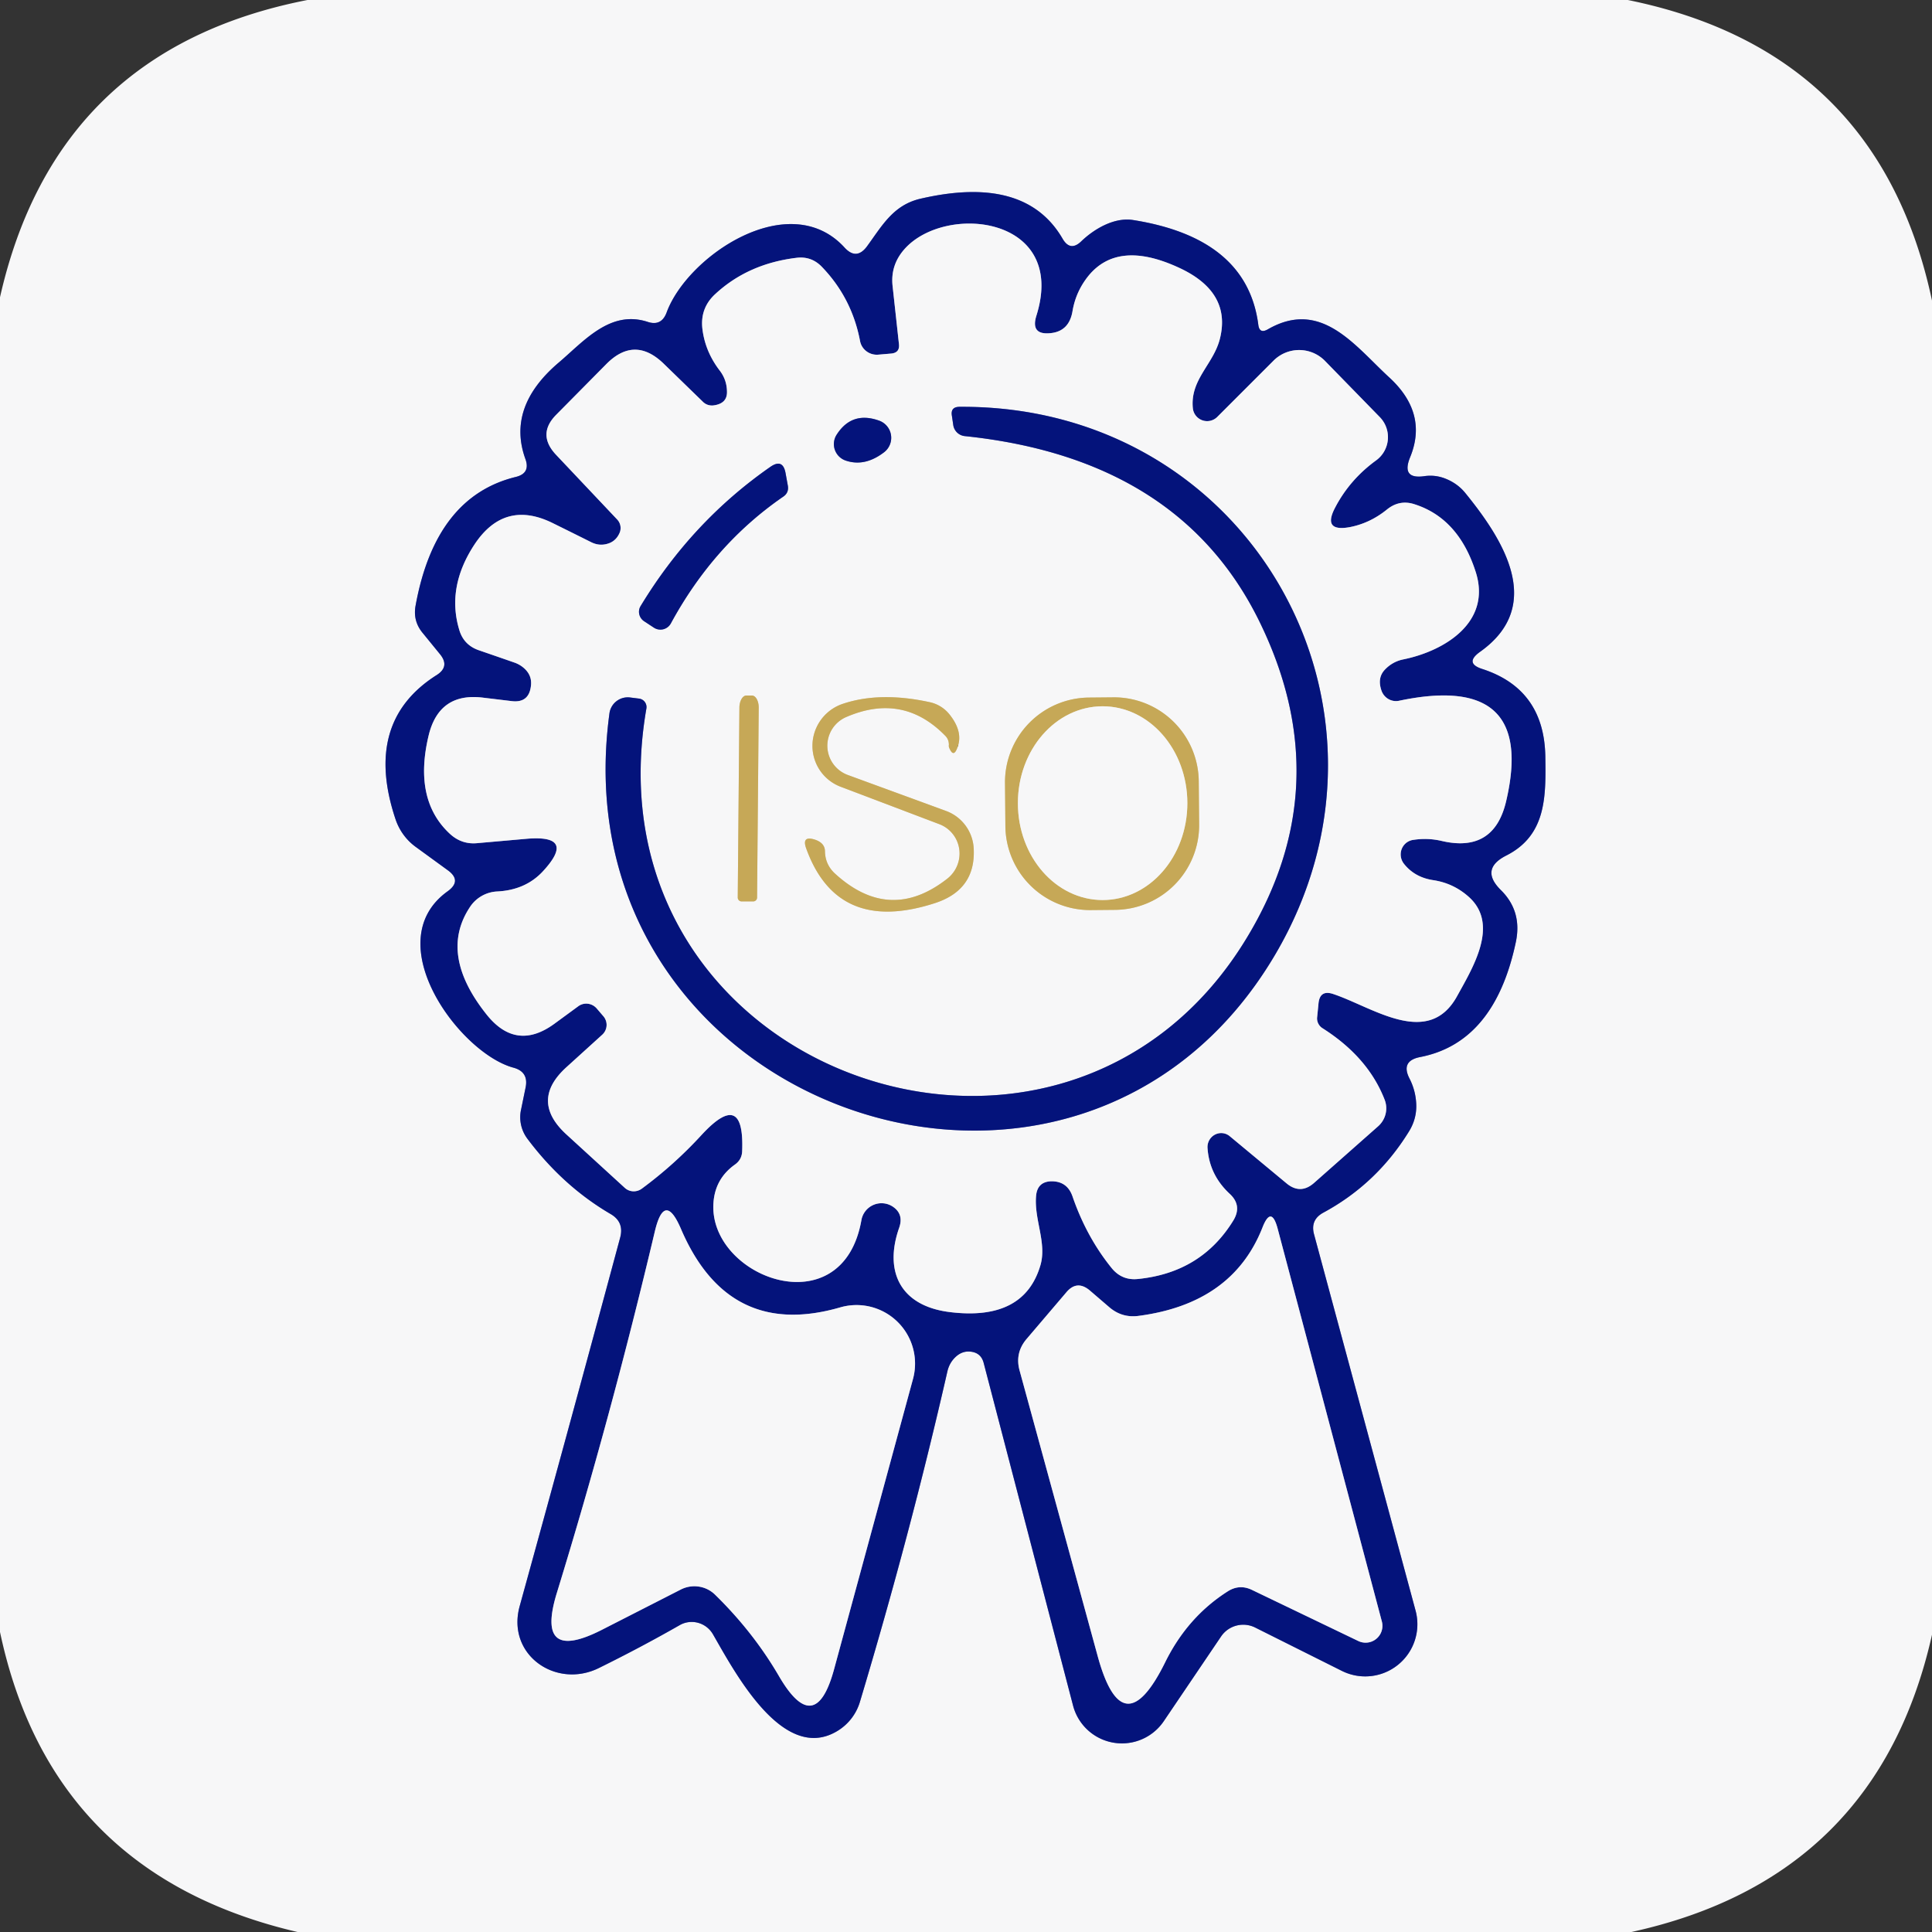 <svg xmlns="http://www.w3.org/2000/svg" viewBox="0.00 0.00 70.00 70.00"><rect x="0.00" y="0.00" width="70.00" height="70.00" fill="#333333" stroke="none"/><g stroke-width="2.00" fill="none" stroke-linecap="butt"><path stroke="#7e85ba" d="  M 53.62 23.62  C 56.01 21.93 54.44 19.52 53.08 17.85  Q 52.79 17.50 52.34 17.33  Q 51.99 17.20 51.62 17.25  Q 50.76 17.38 51.09 16.57  Q 51.75 14.97 50.33 13.67  C 49.08 12.52 47.87 10.82 45.94 11.93  Q 45.63 12.11 45.59 11.76  Q 45.18 8.62 41.04 7.97  C 40.37 7.87 39.65 8.29 39.18 8.74  Q 38.78 9.13 38.50 8.65  Q 37.15 6.32 33.35 7.20  C 32.36 7.43 31.96 8.18 31.41 8.93  Q 31.03 9.44 30.60 8.97  C 28.60 6.78 24.90 9.27 24.15 11.33  Q 23.96 11.83 23.46 11.66  C 22.10 11.22 21.15 12.37 20.24 13.14  Q 18.35 14.75 19.04 16.64  Q 19.22 17.15 18.69 17.28  Q 15.78 17.99 15.06 21.93  Q 14.95 22.50 15.32 22.94  L 15.94 23.70  Q 16.31 24.15 15.82 24.46  Q 13.15 26.15 14.33 29.68  A 2.06 2.00 -82.1 0 0 15.07 30.69  L 16.21 31.52  Q 16.76 31.91 16.21 32.30  C 13.68 34.13 16.64 38.14 18.59 38.68  Q 19.17 38.83 19.04 39.42  L 18.88 40.20  A 1.30 1.29 33.1 0 0 19.11 41.26  Q 20.40 42.98 22.13 43.99  Q 22.62 44.28 22.47 44.84  Q 20.68 51.49 18.83 58.19  C 18.34 59.96 20.15 61.21 21.71 60.43  Q 23.23 59.68 24.63 58.88  A 0.89 0.88 60.2 0 1 25.83 59.21  C 26.60 60.54 28.34 63.87 30.30 62.74  A 1.85 1.85 0.0 0 0 31.16 61.65  Q 32.99 55.55 34.33 49.67  Q 34.41 49.35 34.65 49.14  Q 34.87 48.95 35.14 48.97  Q 35.54 49.00 35.64 49.38  L 38.88 61.80  A 1.83 1.83 0.0 0 0 42.16 62.37  L 44.25 59.28  A 0.97 0.97 0.0 0 1 45.48 58.97  L 48.62 60.54  A 1.89 1.89 0.0 0 0 51.29 58.36  L 47.61 44.72  Q 47.47 44.20 47.94 43.94  Q 49.87 42.90 51.04 41.01  Q 51.35 40.52 51.31 39.95  Q 51.28 39.49 51.07 39.08  Q 50.74 38.44 51.45 38.30  Q 54.15 37.78 54.92 34.14  Q 55.16 33.02 54.38 32.25  Q 53.61 31.49 54.57 31.00  C 56.04 30.26 56.01 28.84 55.99 27.41  Q 55.95 24.97 53.71 24.24  Q 53.05 24.03 53.62 23.62"></path><path stroke="#7e85ba" d="  M 50.06 25.04  Q 49.89 24.57 50.17 24.27  Q 50.45 23.97 50.85 23.89  C 52.32 23.59 54.05 22.56 53.47 20.73  Q 52.85 18.78 51.25 18.27  Q 50.70 18.09 50.24 18.47  Q 49.63 18.96 48.90 19.10  Q 47.90 19.28 48.38 18.38  Q 48.91 17.37 49.86 16.68  A 1.04 1.04 0.0 0 0 50.00 15.12  L 48.01 13.08  A 1.31 1.31 0.0 0 0 46.14 13.07  L 44.10 15.11  A 0.52 0.52 0.0 0 1 43.22 14.80  C 43.11 13.75 43.97 13.20 44.20 12.27  Q 44.63 10.55 42.65 9.67  Q 40.50 8.70 39.44 9.99  Q 38.98 10.56 38.86 11.27  Q 38.74 12.00 38.07 12.07  Q 37.33 12.15 37.55 11.44  C 38.69 7.81 34.21 7.35 32.75 9.05  Q 32.26 9.62 32.34 10.36  L 32.57 12.46  Q 32.61 12.78 32.29 12.81  L 31.82 12.85  A 0.62 0.61 -7.7 0 1 31.16 12.35  Q 30.86 10.78 29.76 9.65  Q 29.39 9.28 28.87 9.34  Q 27.11 9.55 25.92 10.65  Q 25.36 11.16 25.45 11.92  Q 25.55 12.74 26.08 13.43  Q 26.34 13.77 26.34 14.21  Q 26.34 14.63 25.84 14.69  A 0.47 0.45 -24.1 0 1 25.47 14.56  L 24.05 13.18  Q 22.99 12.15 21.96 13.20  L 20.16 15.02  Q 19.45 15.73 20.14 16.47  L 22.36 18.82  A 0.45 0.45 0.0 0 1 22.46 19.28  Q 22.35 19.56 22.10 19.67  Q 21.76 19.81 21.43 19.65  Q 20.73 19.30 20.02 18.95  Q 18.29 18.10 17.21 19.70  Q 16.17 21.26 16.64 22.82  Q 16.80 23.37 17.35 23.56  Q 17.99 23.78 18.65 24.01  Q 18.87 24.09 19.03 24.25  Q 19.27 24.49 19.24 24.82  Q 19.18 25.49 18.52 25.40  L 17.52 25.28  Q 15.91 25.07 15.53 26.65  Q 14.97 28.99 16.31 30.22  Q 16.73 30.60 17.28 30.55  L 19.09 30.39  Q 20.90 30.24 19.67 31.57  Q 19.04 32.25 18.01 32.30  A 1.25 1.25 0.0 0 0 17.05 32.83  Q 15.87 34.56 17.64 36.77  Q 18.71 38.10 20.09 37.09  L 20.95 36.46  A 0.50 0.49 52.3 0 1 21.63 36.55  L 21.87 36.83  A 0.48 0.48 0.0 0 1 21.82 37.49  L 20.53 38.66  Q 19.18 39.88 20.53 41.11  L 22.64 43.04  A 0.49 0.48 -41.8 0 0 23.25 43.07  Q 24.43 42.20 25.42 41.12  Q 26.98 39.43 26.89 41.71  Q 26.88 42.02 26.62 42.20  Q 25.91 42.71 25.85 43.58  C 25.66 46.27 30.52 48.11 31.21 44.21  A 0.74 0.74 0.0 0 1 32.35 43.72  Q 32.75 43.99 32.58 44.48  C 32.02 46.07 32.62 47.32 34.42 47.54  Q 37.11 47.87 37.70 45.83  C 37.93 45.02 37.46 44.18 37.54 43.32  Q 37.59 42.81 38.10 42.80  Q 38.67 42.80 38.86 43.35  Q 39.37 44.83 40.29 45.96  Q 40.66 46.40 41.23 46.34  Q 43.52 46.11 44.68 44.23  Q 45.02 43.68 44.55 43.25  Q 43.81 42.56 43.75 41.58  A 0.50 0.49 -71.6 0 1 44.56 41.17  L 46.62 42.88  Q 47.12 43.29 47.61 42.86  L 49.94 40.80  A 0.87 0.86 -31.7 0 0 50.17 39.85  Q 49.57 38.30 47.91 37.25  A 0.42 0.42 0.0 0 1 47.72 36.88  L 47.77 36.38  Q 47.81 35.84 48.32 36.02  C 49.75 36.50 51.76 37.99 52.80 36.08  C 53.36 35.06 54.34 33.49 53.21 32.49  Q 52.66 32.00 51.93 31.89  Q 51.26 31.79 50.87 31.30  A 0.54 0.53 66.5 0 1 51.21 30.43  Q 51.73 30.35 52.24 30.47  Q 54.13 30.91 54.57 29.03  Q 55.67 24.34 50.69 25.39  A 0.56 0.55 73.4 0 1 50.06 25.04"></path><path stroke="#7e85ba" d="  M 25.91 57.78  Q 27.30 59.14 28.23 60.74  Q 29.54 62.98 30.22 60.48  L 33.08 49.96  A 2.12 2.12 0.0 0 0 30.44 47.37  Q 26.39 48.54 24.67 44.52  Q 24.08 43.15 23.73 44.60  Q 22.13 51.36 20.18 57.70  Q 19.38 60.28 21.79 59.06  L 24.67 57.59  A 1.08 1.07 -36.2 0 1 25.91 57.78"></path><path stroke="#7e85ba" d="  M 40.20 47.37  L 39.49 46.76  Q 39.02 46.36 38.63 46.83  L 37.19 48.52  Q 36.77 49.02 36.94 49.65  L 39.77 60.00  Q 40.68 63.33 42.21 60.24  Q 43.02 58.59 44.48 57.66  Q 44.90 57.39 45.35 57.60  L 49.22 59.46  A 0.61 0.61 0.0 0 0 50.07 58.76  L 46.29 44.51  Q 46.06 43.66 45.74 44.48  Q 44.65 47.24 41.23 47.68  Q 40.65 47.75 40.20 47.37"></path><path stroke="#7e85ba" d="  M 45.70 22.66  Q 48.49 28.50 45.18 33.97  C 38.50 45.04 21.12 38.91 23.42 25.67  A 0.31 0.31 0.0 0 0 23.14 25.31  L 22.82 25.27  A 0.67 0.67 0.0 0 0 22.08 25.86  C 20.15 40.17 39.01 46.78 46.20 34.59  C 51.47 25.65 45.28 14.67 34.77 14.74  Q 34.43 14.74 34.49 15.07  L 34.54 15.41  A 0.47 0.47 0.0 0 0 34.95 15.80  Q 42.83 16.62 45.70 22.66"></path><path stroke="#7e85ba" d="  M 30.32 15.74  A 0.63 0.63 0.0 0 0 30.65 16.69  Q 31.34 16.92 32.04 16.38  A 0.66 0.66 0.0 0 0 31.85 15.24  Q 30.87 14.89 30.32 15.74"></path><path stroke="#7e85ba" d="  M 24.31 22.58  Q 25.86 19.73 28.37 18.00  Q 28.60 17.85 28.54 17.57  L 28.46 17.13  Q 28.36 16.61 27.92 16.91  Q 25.07 18.89 23.21 21.96  A 0.41 0.40 32.5 0 0 23.34 22.51  L 23.69 22.74  A 0.43 0.43 0.0 0 0 24.31 22.58"></path><path stroke="#dfd0a8" d="  M 26.87 32.66  L 27.29 32.66  A 0.14 0.14 0.0 0 0 27.43 32.52  L 27.49 25.64  A 0.44 0.25 -89.5 0 0 27.24 25.20  L 27.04 25.20  A 0.44 0.25 -89.5 0 0 26.79 25.64  L 26.73 32.52  A 0.14 0.14 0.0 0 0 26.87 32.66"></path><path stroke="#dfd0a8" d="  M 34.38 26.99  Q 34.37 27.04 34.39 27.09  Q 34.55 27.48 34.69 27.08  Q 34.91 26.51 34.39 25.87  A 1.25 1.25 0.0 0 0 33.68 25.44  Q 31.88 25.05 30.54 25.50  A 1.60 1.59 -43.8 0 0 30.47 28.51  L 34.03 29.86  A 1.15 1.14 -53.8 0 1 34.33 31.83  Q 32.23 33.48 30.23 31.63  Q 29.90 31.31 29.89 30.85  Q 29.89 30.54 29.52 30.42  Q 29.04 30.27 29.21 30.74  Q 30.34 33.87 33.88 32.72  Q 35.35 32.24 35.28 30.76  A 1.53 1.53 0.0 0 0 34.27 29.38  L 30.72 28.08  A 1.13 1.13 0.0 0 1 30.66 25.98  Q 32.72 25.09 34.25 26.66  Q 34.38 26.79 34.38 26.99"></path><path stroke="#dfd0a8" d="  M 43.433 28.309  A 3.07 3.07 0.0 0 0 40.336 25.266  L 39.456 25.274  A 3.07 3.07 0.0 0 0 36.413 28.371  L 36.427 29.931  A 3.07 3.07 0.0 0 0 39.524 32.974  L 40.404 32.966  A 3.07 3.07 0.0 0 0 43.447 29.869  L 43.433 28.309"></path><path stroke="#dfd0a8" d="  M 39.95 32.61  A 3.51 3.07 90.0 0 0 43.02 29.1  A 3.51 3.07 90.0 0 0 39.95 25.59  A 3.51 3.07 90.0 0 0 36.88 29.1  A 3.51 3.07 90.0 0 0 39.95 32.61"></path></g><path fill="#f7f7f8" d="  M 11.14 0.00  L 58.98 0.00  Q 68.08 1.85 70.00 10.89  L 70.00 59.23  Q 68.02 68.05 59.11 70.00  L 10.78 70.00  Q 1.86 67.92 0.00 59.13  L 0.00 10.77  Q 2.03 1.78 11.14 0.00  Z  M 53.62 23.62  C 56.01 21.93 54.44 19.52 53.08 17.85  Q 52.79 17.50 52.34 17.33  Q 51.99 17.20 51.62 17.25  Q 50.76 17.38 51.09 16.57  Q 51.75 14.97 50.33 13.67  C 49.08 12.52 47.87 10.82 45.94 11.93  Q 45.63 12.11 45.59 11.76  Q 45.18 8.62 41.04 7.97  C 40.37 7.87 39.65 8.29 39.18 8.74  Q 38.78 9.13 38.50 8.65  Q 37.15 6.32 33.35 7.20  C 32.36 7.43 31.96 8.18 31.41 8.93  Q 31.03 9.44 30.60 8.97  C 28.60 6.78 24.90 9.27 24.15 11.33  Q 23.96 11.83 23.46 11.66  C 22.10 11.22 21.15 12.37 20.24 13.14  Q 18.35 14.75 19.04 16.64  Q 19.22 17.15 18.69 17.28  Q 15.78 17.99 15.06 21.93  Q 14.95 22.50 15.32 22.94  L 15.94 23.70  Q 16.31 24.15 15.82 24.46  Q 13.15 26.15 14.33 29.68  A 2.06 2.00 -82.1 0 0 15.07 30.69  L 16.21 31.52  Q 16.76 31.91 16.21 32.30  C 13.68 34.13 16.64 38.14 18.59 38.68  Q 19.17 38.83 19.04 39.42  L 18.88 40.20  A 1.30 1.29 33.1 0 0 19.11 41.26  Q 20.40 42.98 22.13 43.99  Q 22.62 44.28 22.47 44.84  Q 20.68 51.49 18.83 58.19  C 18.34 59.96 20.15 61.21 21.71 60.43  Q 23.23 59.68 24.63 58.88  A 0.89 0.88 60.2 0 1 25.83 59.21  C 26.60 60.54 28.34 63.87 30.30 62.74  A 1.85 1.85 0.0 0 0 31.16 61.65  Q 32.99 55.55 34.33 49.67  Q 34.41 49.35 34.65 49.14  Q 34.87 48.95 35.14 48.97  Q 35.54 49.00 35.64 49.38  L 38.88 61.80  A 1.83 1.83 0.0 0 0 42.16 62.37  L 44.25 59.28  A 0.97 0.97 0.0 0 1 45.48 58.97  L 48.62 60.54  A 1.89 1.89 0.0 0 0 51.29 58.36  L 47.61 44.72  Q 47.47 44.20 47.94 43.94  Q 49.87 42.90 51.04 41.01  Q 51.35 40.52 51.31 39.95  Q 51.28 39.49 51.07 39.08  Q 50.74 38.44 51.45 38.30  Q 54.15 37.78 54.92 34.14  Q 55.16 33.02 54.38 32.25  Q 53.61 31.49 54.57 31.00  C 56.04 30.26 56.01 28.84 55.99 27.41  Q 55.95 24.97 53.71 24.24  Q 53.05 24.03 53.62 23.62  Z"></path><path fill="#04137b" d="  M 53.71 24.24  Q 55.95 24.97 55.99 27.41  C 56.01 28.84 56.04 30.26 54.57 31.00  Q 53.61 31.49 54.38 32.25  Q 55.16 33.02 54.92 34.14  Q 54.15 37.78 51.45 38.30  Q 50.74 38.44 51.07 39.08  Q 51.28 39.49 51.31 39.95  Q 51.35 40.52 51.04 41.01  Q 49.87 42.90 47.94 43.94  Q 47.47 44.20 47.61 44.72  L 51.29 58.36  A 1.89 1.89 0.0 0 1 48.62 60.54  L 45.48 58.97  A 0.97 0.97 0.0 0 0 44.25 59.28  L 42.16 62.37  A 1.83 1.83 0.0 0 1 38.88 61.80  L 35.64 49.38  Q 35.54 49.00 35.14 48.97  Q 34.87 48.95 34.65 49.14  Q 34.41 49.35 34.33 49.67  Q 32.99 55.55 31.16 61.65  A 1.85 1.85 0.0 0 1 30.30 62.74  C 28.34 63.87 26.60 60.54 25.83 59.21  A 0.89 0.88 60.2 0 0 24.63 58.88  Q 23.23 59.68 21.71 60.43  C 20.15 61.21 18.34 59.96 18.83 58.19  Q 20.68 51.49 22.47 44.84  Q 22.62 44.28 22.13 43.99  Q 20.40 42.98 19.11 41.26  A 1.30 1.29 33.1 0 1 18.88 40.20  L 19.04 39.42  Q 19.17 38.83 18.59 38.68  C 16.64 38.14 13.68 34.13 16.21 32.30  Q 16.76 31.91 16.21 31.52  L 15.07 30.69  A 2.06 2.00 -82.1 0 1 14.33 29.68  Q 13.15 26.15 15.82 24.46  Q 16.31 24.15 15.94 23.70  L 15.32 22.94  Q 14.95 22.50 15.06 21.93  Q 15.78 17.99 18.69 17.28  Q 19.22 17.15 19.04 16.64  Q 18.35 14.75 20.24 13.14  C 21.15 12.37 22.10 11.22 23.46 11.66  Q 23.96 11.83 24.15 11.33  C 24.90 9.27 28.60 6.78 30.60 8.97  Q 31.03 9.44 31.41 8.93  C 31.96 8.18 32.36 7.43 33.35 7.20  Q 37.15 6.32 38.50 8.65  Q 38.78 9.13 39.18 8.74  C 39.65 8.29 40.37 7.87 41.04 7.97  Q 45.18 8.62 45.59 11.76  Q 45.63 12.11 45.94 11.93  C 47.87 10.82 49.08 12.52 50.33 13.67  Q 51.75 14.97 51.09 16.57  Q 50.76 17.38 51.62 17.25  Q 51.99 17.20 52.34 17.33  Q 52.79 17.50 53.08 17.85  C 54.44 19.52 56.01 21.93 53.62 23.62  Q 53.05 24.03 53.71 24.24  Z  M 50.06 25.04  Q 49.89 24.57 50.17 24.27  Q 50.45 23.97 50.85 23.89  C 52.32 23.59 54.05 22.56 53.47 20.73  Q 52.85 18.78 51.25 18.27  Q 50.70 18.09 50.24 18.47  Q 49.63 18.96 48.90 19.10  Q 47.90 19.28 48.38 18.38  Q 48.91 17.37 49.86 16.68  A 1.04 1.04 0.0 0 0 50.00 15.12  L 48.01 13.08  A 1.31 1.31 0.0 0 0 46.14 13.07  L 44.10 15.11  A 0.52 0.52 0.0 0 1 43.22 14.80  C 43.11 13.75 43.97 13.20 44.20 12.27  Q 44.63 10.55 42.65 9.67  Q 40.50 8.70 39.44 9.99  Q 38.98 10.56 38.86 11.27  Q 38.74 12.00 38.07 12.07  Q 37.33 12.15 37.55 11.44  C 38.69 7.81 34.21 7.35 32.75 9.05  Q 32.26 9.62 32.34 10.36  L 32.57 12.46  Q 32.61 12.78 32.29 12.81  L 31.82 12.85  A 0.62 0.61 -7.7 0 1 31.16 12.35  Q 30.86 10.78 29.76 9.65  Q 29.39 9.28 28.87 9.34  Q 27.11 9.55 25.92 10.65  Q 25.36 11.16 25.45 11.92  Q 25.55 12.74 26.08 13.43  Q 26.34 13.77 26.34 14.21  Q 26.34 14.63 25.84 14.69  A 0.47 0.45 -24.1 0 1 25.47 14.56  L 24.05 13.18  Q 22.99 12.15 21.96 13.20  L 20.16 15.02  Q 19.45 15.73 20.14 16.47  L 22.36 18.82  A 0.45 0.45 0.0 0 1 22.46 19.28  Q 22.35 19.56 22.10 19.67  Q 21.76 19.81 21.43 19.65  Q 20.73 19.30 20.02 18.95  Q 18.29 18.10 17.21 19.70  Q 16.17 21.26 16.64 22.82  Q 16.80 23.37 17.35 23.56  Q 17.99 23.78 18.65 24.01  Q 18.87 24.09 19.03 24.25  Q 19.27 24.49 19.24 24.82  Q 19.18 25.49 18.52 25.40  L 17.52 25.28  Q 15.91 25.07 15.53 26.65  Q 14.97 28.99 16.31 30.22  Q 16.73 30.60 17.28 30.55  L 19.09 30.39  Q 20.90 30.24 19.67 31.57  Q 19.04 32.25 18.01 32.30  A 1.25 1.25 0.0 0 0 17.05 32.83  Q 15.87 34.56 17.64 36.77  Q 18.71 38.10 20.09 37.09  L 20.95 36.46  A 0.50 0.49 52.3 0 1 21.63 36.55  L 21.87 36.83  A 0.48 0.48 0.0 0 1 21.82 37.49  L 20.53 38.66  Q 19.18 39.88 20.53 41.11  L 22.64 43.04  A 0.49 0.48 -41.8 0 0 23.25 43.07  Q 24.43 42.20 25.42 41.12  Q 26.98 39.43 26.89 41.71  Q 26.88 42.02 26.62 42.20  Q 25.91 42.71 25.85 43.58  C 25.66 46.27 30.52 48.11 31.21 44.21  A 0.74 0.74 0.0 0 1 32.35 43.72  Q 32.75 43.99 32.58 44.48  C 32.02 46.07 32.62 47.32 34.42 47.54  Q 37.11 47.87 37.70 45.83  C 37.93 45.02 37.46 44.18 37.54 43.32  Q 37.59 42.81 38.10 42.80  Q 38.67 42.80 38.86 43.35  Q 39.37 44.83 40.29 45.96  Q 40.66 46.40 41.23 46.34  Q 43.52 46.11 44.68 44.23  Q 45.02 43.68 44.55 43.25  Q 43.81 42.56 43.75 41.58  A 0.50 0.49 -71.6 0 1 44.56 41.17  L 46.62 42.88  Q 47.12 43.29 47.61 42.86  L 49.94 40.80  A 0.87 0.86 -31.7 0 0 50.17 39.85  Q 49.57 38.30 47.91 37.25  A 0.42 0.42 0.0 0 1 47.72 36.88  L 47.77 36.38  Q 47.81 35.84 48.32 36.02  C 49.75 36.50 51.76 37.99 52.80 36.08  C 53.36 35.06 54.34 33.49 53.21 32.49  Q 52.66 32.00 51.93 31.89  Q 51.26 31.79 50.87 31.30  A 0.54 0.53 66.5 0 1 51.21 30.43  Q 51.73 30.35 52.24 30.47  Q 54.13 30.91 54.57 29.03  Q 55.67 24.34 50.69 25.39  A 0.56 0.55 73.4 0 1 50.06 25.04  Z  M 25.91 57.78  Q 27.30 59.14 28.23 60.74  Q 29.54 62.98 30.22 60.48  L 33.08 49.96  A 2.12 2.12 0.0 0 0 30.44 47.37  Q 26.39 48.54 24.67 44.52  Q 24.08 43.15 23.73 44.60  Q 22.13 51.36 20.18 57.70  Q 19.38 60.28 21.79 59.06  L 24.67 57.59  A 1.08 1.07 -36.2 0 1 25.91 57.78  Z  M 40.20 47.37  L 39.49 46.76  Q 39.02 46.36 38.63 46.83  L 37.19 48.52  Q 36.77 49.02 36.94 49.65  L 39.77 60.00  Q 40.68 63.33 42.21 60.24  Q 43.02 58.59 44.48 57.66  Q 44.90 57.39 45.35 57.60  L 49.22 59.46  A 0.61 0.61 0.0 0 0 50.07 58.76  L 46.29 44.51  Q 46.06 43.66 45.74 44.48  Q 44.65 47.24 41.23 47.68  Q 40.65 47.75 40.20 47.37  Z"></path><path fill="#f7f7f8" d="  M 50.06 25.04  A 0.56 0.55 73.4 0 0 50.69 25.39  Q 55.67 24.34 54.57 29.03  Q 54.13 30.91 52.24 30.47  Q 51.73 30.35 51.21 30.43  A 0.54 0.53 66.5 0 0 50.87 31.30  Q 51.26 31.79 51.93 31.89  Q 52.66 32.00 53.21 32.49  C 54.34 33.49 53.36 35.06 52.80 36.08  C 51.76 37.99 49.75 36.50 48.32 36.02  Q 47.81 35.84 47.77 36.38  L 47.72 36.88  A 0.42 0.42 0.0 0 0 47.91 37.25  Q 49.57 38.30 50.17 39.85  A 0.87 0.86 -31.7 0 1 49.94 40.80  L 47.61 42.86  Q 47.12 43.29 46.62 42.88  L 44.56 41.17  A 0.50 0.49 -71.6 0 0 43.75 41.58  Q 43.81 42.56 44.55 43.25  Q 45.02 43.68 44.68 44.23  Q 43.52 46.11 41.23 46.34  Q 40.66 46.40 40.29 45.96  Q 39.37 44.83 38.86 43.35  Q 38.67 42.80 38.10 42.80  Q 37.59 42.81 37.54 43.32  C 37.46 44.18 37.93 45.02 37.70 45.83  Q 37.11 47.87 34.42 47.54  C 32.62 47.32 32.02 46.07 32.58 44.48  Q 32.75 43.99 32.35 43.72  A 0.74 0.74 0.0 0 0 31.21 44.21  C 30.52 48.11 25.66 46.27 25.85 43.58  Q 25.91 42.71 26.62 42.20  Q 26.88 42.02 26.89 41.71  Q 26.98 39.43 25.42 41.12  Q 24.43 42.20 23.25 43.07  A 0.49 0.48 -41.8 0 1 22.64 43.04  L 20.53 41.11  Q 19.18 39.88 20.53 38.66  L 21.82 37.49  A 0.48 0.48 0.0 0 0 21.87 36.83  L 21.63 36.55  A 0.50 0.49 52.3 0 0 20.95 36.46  L 20.09 37.09  Q 18.71 38.10 17.64 36.77  Q 15.87 34.56 17.05 32.83  A 1.25 1.25 0.0 0 1 18.01 32.30  Q 19.04 32.25 19.67 31.57  Q 20.90 30.24 19.09 30.39  L 17.28 30.55  Q 16.73 30.60 16.31 30.22  Q 14.97 28.99 15.53 26.65  Q 15.91 25.07 17.52 25.28  L 18.52 25.40  Q 19.18 25.49 19.24 24.82  Q 19.27 24.49 19.03 24.25  Q 18.87 24.09 18.65 24.01  Q 17.99 23.78 17.35 23.56  Q 16.80 23.37 16.64 22.82  Q 16.17 21.26 17.21 19.70  Q 18.29 18.10 20.02 18.95  Q 20.73 19.30 21.43 19.65  Q 21.76 19.81 22.10 19.67  Q 22.35 19.56 22.46 19.28  A 0.45 0.45 0.0 0 0 22.36 18.82  L 20.14 16.47  Q 19.45 15.73 20.16 15.02  L 21.96 13.20  Q 22.99 12.15 24.05 13.18  L 25.47 14.56  A 0.47 0.45 -24.1 0 0 25.84 14.69  Q 26.34 14.63 26.34 14.21  Q 26.34 13.77 26.08 13.43  Q 25.55 12.74 25.45 11.92  Q 25.36 11.16 25.92 10.65  Q 27.11 9.55 28.87 9.34  Q 29.39 9.28 29.76 9.65  Q 30.86 10.78 31.16 12.35  A 0.62 0.61 -7.7 0 0 31.82 12.85  L 32.29 12.81  Q 32.61 12.78 32.57 12.46  L 32.34 10.36  Q 32.26 9.62 32.75 9.05  C 34.21 7.35 38.69 7.81 37.55 11.44  Q 37.33 12.15 38.07 12.07  Q 38.74 12.00 38.86 11.27  Q 38.98 10.56 39.44 9.99  Q 40.50 8.70 42.65 9.67  Q 44.63 10.55 44.20 12.27  C 43.97 13.20 43.11 13.75 43.22 14.80  A 0.52 0.52 0.0 0 0 44.10 15.11  L 46.14 13.07  A 1.31 1.31 0.0 0 1 48.01 13.08  L 50.00 15.12  A 1.04 1.04 0.0 0 1 49.86 16.68  Q 48.91 17.37 48.38 18.38  Q 47.90 19.28 48.90 19.10  Q 49.63 18.96 50.24 18.47  Q 50.70 18.09 51.25 18.27  Q 52.85 18.78 53.47 20.73  C 54.05 22.56 52.32 23.59 50.85 23.89  Q 50.45 23.97 50.17 24.27  Q 49.89 24.57 50.06 25.04  Z  M 45.70 22.66  Q 48.49 28.50 45.18 33.97  C 38.50 45.04 21.12 38.91 23.42 25.67  A 0.31 0.31 0.0 0 0 23.14 25.31  L 22.82 25.27  A 0.67 0.67 0.0 0 0 22.08 25.86  C 20.15 40.17 39.01 46.78 46.20 34.59  C 51.47 25.65 45.28 14.67 34.77 14.74  Q 34.43 14.74 34.49 15.07  L 34.54 15.41  A 0.47 0.47 0.0 0 0 34.95 15.80  Q 42.83 16.62 45.70 22.66  Z  M 30.32 15.74  A 0.63 0.63 0.0 0 0 30.65 16.69  Q 31.34 16.92 32.04 16.38  A 0.66 0.66 0.0 0 0 31.85 15.24  Q 30.87 14.89 30.32 15.74  Z  M 24.31 22.58  Q 25.86 19.73 28.37 18.00  Q 28.60 17.85 28.54 17.57  L 28.46 17.13  Q 28.36 16.61 27.92 16.91  Q 25.07 18.89 23.21 21.96  A 0.41 0.40 32.5 0 0 23.34 22.51  L 23.69 22.74  A 0.43 0.43 0.0 0 0 24.31 22.58  Z  M 26.87 32.66  L 27.29 32.66  A 0.14 0.14 0.0 0 0 27.43 32.52  L 27.49 25.64  A 0.44 0.25 -89.5 0 0 27.24 25.20  L 27.04 25.20  A 0.44 0.25 -89.5 0 0 26.79 25.64  L 26.73 32.52  A 0.14 0.14 0.0 0 0 26.87 32.66  Z  M 34.38 26.99  Q 34.37 27.04 34.39 27.09  Q 34.55 27.48 34.69 27.08  Q 34.91 26.51 34.39 25.87  A 1.25 1.25 0.0 0 0 33.68 25.44  Q 31.88 25.05 30.54 25.50  A 1.60 1.59 -43.8 0 0 30.47 28.51  L 34.03 29.86  A 1.15 1.14 -53.8 0 1 34.33 31.83  Q 32.23 33.48 30.23 31.63  Q 29.90 31.31 29.89 30.85  Q 29.89 30.54 29.52 30.42  Q 29.04 30.27 29.21 30.74  Q 30.34 33.87 33.88 32.72  Q 35.35 32.24 35.28 30.76  A 1.53 1.53 0.0 0 0 34.27 29.38  L 30.72 28.08  A 1.13 1.13 0.0 0 1 30.66 25.98  Q 32.72 25.09 34.25 26.66  Q 34.38 26.79 34.38 26.99  Z  M 43.433 28.309  A 3.07 3.07 0.0 0 0 40.336 25.266  L 39.456 25.274  A 3.07 3.07 0.0 0 0 36.413 28.371  L 36.427 29.931  A 3.07 3.07 0.0 0 0 39.524 32.974  L 40.404 32.966  A 3.07 3.07 0.0 0 0 43.447 29.869  L 43.433 28.309  Z"></path><path fill="#04137b" d="  M 45.70 22.66  Q 42.83 16.62 34.95 15.80  A 0.47 0.47 0.0 0 1 34.54 15.41  L 34.49 15.07  Q 34.43 14.74 34.77 14.74  C 45.28 14.67 51.47 25.65 46.20 34.59  C 39.01 46.78 20.15 40.17 22.08 25.86  A 0.67 0.67 0.0 0 1 22.82 25.27  L 23.14 25.31  A 0.31 0.31 0.0 0 1 23.42 25.67  C 21.12 38.91 38.50 45.04 45.18 33.97  Q 48.49 28.50 45.70 22.66  Z"></path><path fill="#04137b" d="  M 30.32 15.74  Q 30.87 14.89 31.85 15.24  A 0.66 0.66 0.0 0 1 32.04 16.38  Q 31.34 16.92 30.65 16.69  A 0.63 0.63 0.0 0 1 30.32 15.74  Z"></path><path fill="#04137b" d="  M 24.31 22.58  A 0.43 0.43 0.0 0 1 23.69 22.74  L 23.34 22.51  A 0.41 0.40 32.5 0 1 23.21 21.96  Q 25.07 18.89 27.92 16.91  Q 28.36 16.61 28.46 17.13  L 28.54 17.57  Q 28.60 17.85 28.37 18.00  Q 25.86 19.73 24.31 22.58  Z"></path><path fill="#c6a857" d="  M 26.87 32.66  A 0.14 0.14 0.0 0 1 26.73 32.52  L 26.79 25.64  A 0.44 0.25 -89.5 0 1 27.04 25.20  L 27.24 25.20  A 0.44 0.25 -89.5 0 1 27.49 25.64  L 27.43 32.52  A 0.14 0.14 0.0 0 1 27.29 32.66  L 26.87 32.66  Z"></path><path fill="#c6a857" d="  M 34.25 26.66  Q 32.72 25.09 30.66 25.98  A 1.13 1.13 0.0 0 0 30.72 28.08  L 34.27 29.38  A 1.53 1.53 0.0 0 1 35.28 30.76  Q 35.35 32.24 33.88 32.72  Q 30.34 33.87 29.21 30.74  Q 29.04 30.27 29.52 30.42  Q 29.89 30.54 29.89 30.85  Q 29.90 31.31 30.23 31.63  Q 32.23 33.48 34.33 31.83  A 1.15 1.14 -53.8 0 0 34.03 29.86  L 30.47 28.51  A 1.60 1.59 -43.8 0 1 30.54 25.50  Q 31.88 25.05 33.68 25.44  A 1.25 1.25 0.0 0 1 34.39 25.87  Q 34.91 26.51 34.69 27.08  Q 34.55 27.48 34.39 27.09  Q 34.37 27.04 34.38 26.99  Q 34.38 26.79 34.25 26.66  Z"></path><path fill="#c6a857" d="  M 43.447 29.869  A 3.07 3.07 0.0 0 1 40.404 32.966  L 39.524 32.974  A 3.07 3.07 0.0 0 1 36.427 29.931  L 36.413 28.371  A 3.07 3.07 0.0 0 1 39.456 25.274  L 40.336 25.266  A 3.07 3.07 0.0 0 1 43.433 28.309  L 43.447 29.869  Z  M 39.95 32.61  A 3.51 3.07 90.0 0 0 43.02 29.1  A 3.51 3.07 90.0 0 0 39.95 25.59  A 3.51 3.07 90.0 0 0 36.88 29.1  A 3.51 3.07 90.0 0 0 39.95 32.61  Z"></path><ellipse fill="#f7f7f8" cx="0.00" cy="0.00" transform="translate(39.95,29.10) rotate(90.0)" rx="3.51" ry="3.07"></ellipse><path fill="#f7f7f8" d="  M 24.67 57.59  L 21.79 59.06  Q 19.38 60.28 20.18 57.70  Q 22.13 51.36 23.73 44.60  Q 24.08 43.15 24.67 44.52  Q 26.39 48.54 30.44 47.37  A 2.12 2.12 0.0 0 1 33.08 49.96  L 30.22 60.48  Q 29.54 62.98 28.23 60.74  Q 27.30 59.14 25.91 57.78  A 1.08 1.07 -36.2 0 0 24.67 57.59  Z"></path><path fill="#f7f7f8" d="  M 41.23 47.68  Q 44.65 47.24 45.74 44.48  Q 46.06 43.66 46.29 44.51  L 50.07 58.76  A 0.61 0.61 0.0 0 1 49.22 59.46  L 45.35 57.60  Q 44.90 57.39 44.48 57.66  Q 43.02 58.59 42.21 60.24  Q 40.68 63.33 39.77 60.00  L 36.94 49.65  Q 36.77 49.02 37.19 48.52  L 38.63 46.83  Q 39.02 46.36 39.49 46.76  L 40.20 47.37  Q 40.65 47.75 41.23 47.68  Z"></path></svg>